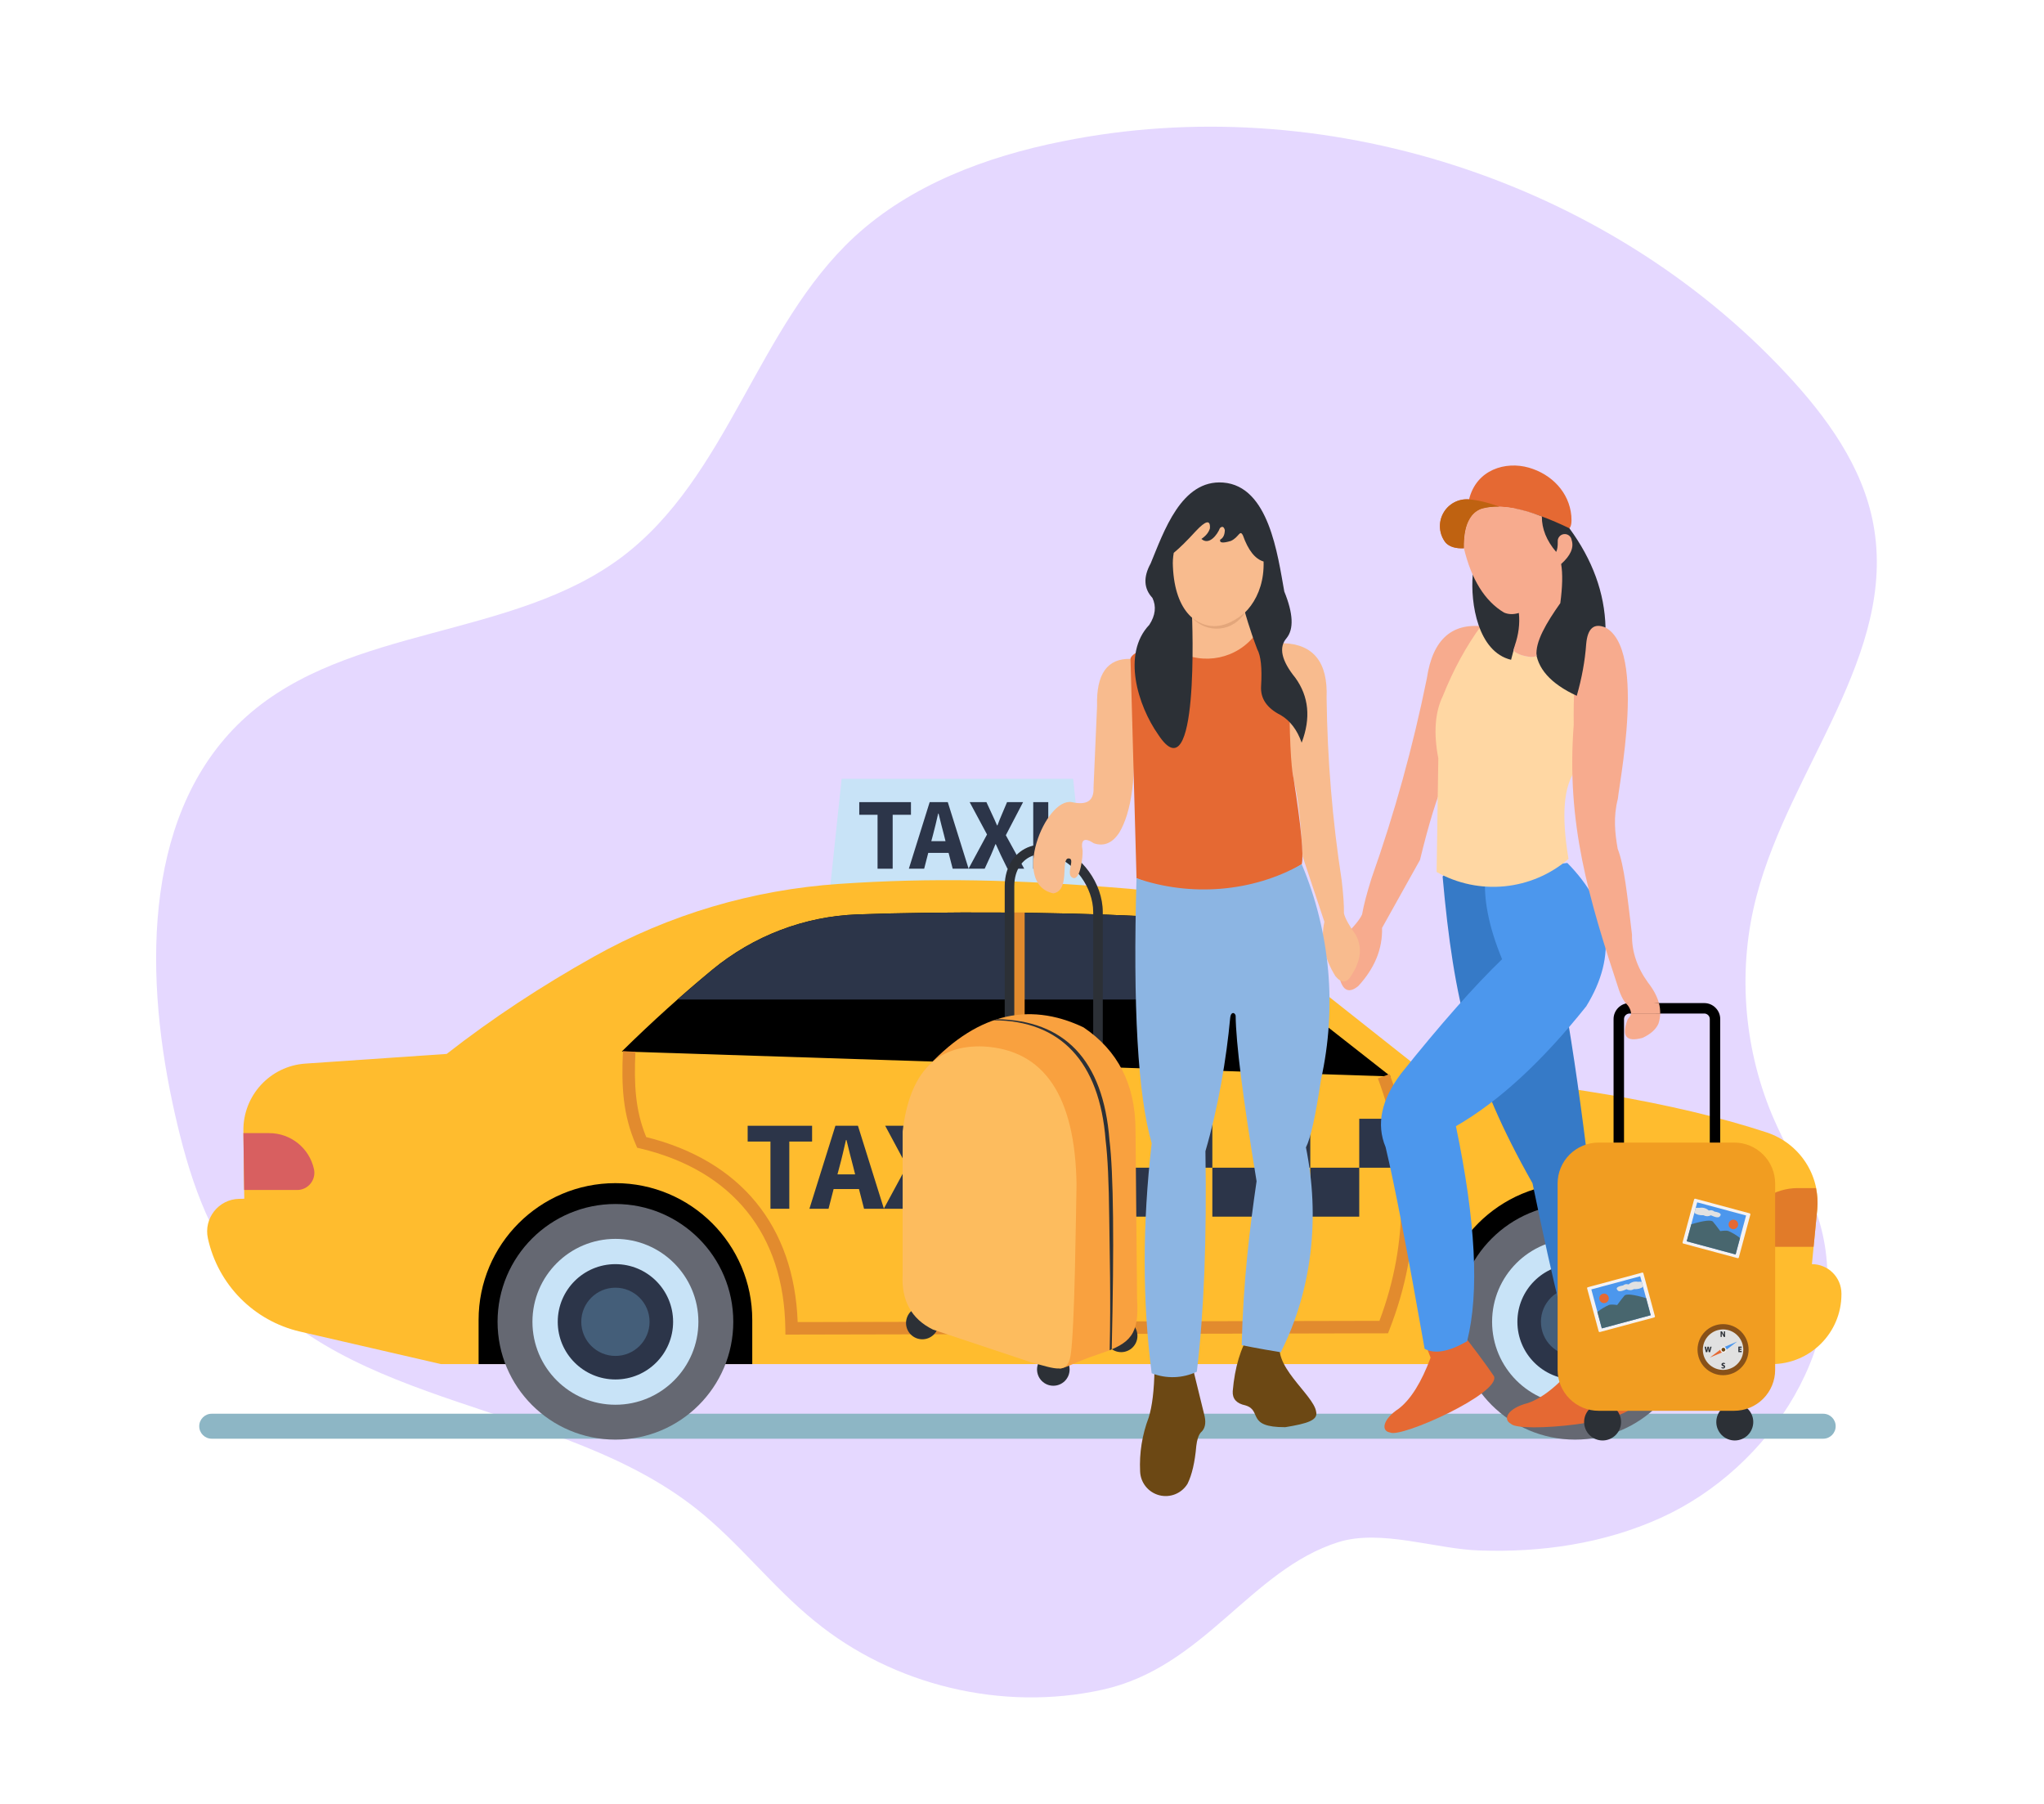 <svg xmlns="http://www.w3.org/2000/svg" xmlns:xlink="http://www.w3.org/1999/xlink" width="775" zoomAndPan="magnify" viewBox="0 0 581.25 513" height="684" preserveAspectRatio="xMidYMid meet" version="1.2"><defs><clipPath id="15ac6666d6"><path d="M 56.609 401 L 523 401 L 523 409.293 L 56.609 409.293 Z M 56.609 401 "/></clipPath><clipPath id="2e278a19df"><path d="M 235 221.41 L 309 221.41 L 309 256 L 235 256 Z M 235 221.41 "/></clipPath><clipPath id="4321ded006"><path d="M 58.84 250.219 L 523.648 250.219 L 523.648 387.863 L 58.84 387.863 Z M 58.84 250.219 "/></clipPath><clipPath id="a41593bb2d"><path d="M 414.359 342.176 L 481.477 342.176 L 481.477 409.293 L 414.359 409.293 Z M 414.359 342.176 "/></clipPath><clipPath id="c940e3ab96"><path d="M 141.387 342.176 L 208.648 342.176 L 208.648 409.293 L 141.387 409.293 Z M 141.387 342.176 "/></clipPath><clipPath id="6124d7ee1e"><path d="M 442 324 L 504.793 324 L 504.793 402 L 442 402 Z M 442 324 "/></clipPath><clipPath id="cb2f5a2e4b"><path d="M 256.277 297 L 307 297 L 307 390 L 256.277 390 Z M 256.277 297 "/></clipPath><clipPath id="e883de1992"><path d="M 324 389 L 343 389 L 343 425.961 L 324 425.961 Z M 324 389 "/></clipPath></defs><g id="f40bf5e883"><path style=" stroke:none;fill-rule:nonzero;fill:#e5d8ff;fill-opacity:1;" d="M 472.199 431.574 C 503.789 417.32 527.02 381.07 517.516 347.809 C 514.348 336.898 508.188 327.133 503.789 316.664 C 495.695 297.129 494.109 274.957 499.566 254.543 C 509.07 218.379 539.512 185.91 532.738 149.133 C 529.746 132.676 519.363 118.422 507.926 106.191 C 456.539 51.113 375.766 25.242 302.031 40.203 C 280.473 44.512 259.004 52.52 242.902 67.391 C 215.273 92.996 207.004 135.668 176.824 158.371 C 145.676 181.777 99.215 177.727 70.094 203.684 C 41.055 229.641 40.879 275.043 48.977 313.23 C 52.672 330.477 57.688 347.984 68.508 361.887 C 98.688 400.867 159.578 398.402 198.203 429.113 C 210.258 438.703 219.672 451.195 231.641 460.875 C 254.078 479.266 285.137 486.656 313.469 480.41 C 342.418 474.074 355.527 446.359 380.605 438.438 C 392.746 434.656 408.41 440.461 420.727 440.812 C 438.324 441.43 456.012 438.879 472.199 431.574 Z M 472.199 431.574 "/><g clip-rule="nonzero" clip-path="url(#15ac6666d6)"><path style=" stroke:none;fill-rule:nonzero;fill:#8db6c5;fill-opacity:1;" d="M 518.453 409.039 L 60.207 409.039 C 58.246 409.039 56.656 407.449 56.656 405.488 C 56.656 403.527 58.246 401.938 60.207 401.938 L 518.453 401.938 C 520.418 401.938 522.008 403.527 522.008 405.488 C 522.008 407.449 520.418 409.039 518.453 409.039 "/></g><g clip-rule="nonzero" clip-path="url(#2e278a19df)"><path style=" stroke:none;fill-rule:nonzero;fill:#c8e3f7;fill-opacity:1;" d="M 235.777 255.074 L 308.723 255.074 L 305.168 221.41 L 239.332 221.41 L 235.777 255.074 "/></g><path style=" stroke:none;fill-rule:nonzero;fill:#2c3549;fill-opacity:1;" d="M 249.551 231.652 L 244.348 231.652 L 244.348 228.055 L 259.047 228.055 L 259.047 231.652 L 253.848 231.652 L 253.848 246.984 L 249.551 246.984 L 249.551 231.652 "/><path style=" stroke:none;fill-rule:nonzero;fill:#2c3549;fill-opacity:1;" d="M 264.836 239.145 L 268.875 239.145 L 268.441 237.402 C 267.918 235.516 267.395 233.281 266.902 231.309 L 266.785 231.309 C 266.32 233.309 265.824 235.516 265.305 237.402 Z M 264.371 228.055 L 269.52 228.055 L 275.441 246.984 L 270.914 246.984 L 269.75 242.484 L 263.965 242.484 L 262.805 246.984 L 258.449 246.984 L 264.371 228.055 "/><path style=" stroke:none;fill-rule:nonzero;fill:#2c3549;fill-opacity:1;" d="M 280.68 237.254 L 275.742 228.055 L 280.508 228.055 L 282.16 231.625 C 282.598 232.496 283.004 233.484 283.527 234.672 L 283.641 234.672 C 284.082 233.484 284.484 232.496 284.863 231.625 L 286.375 228.055 L 290.934 228.055 L 286.027 237.461 L 291.254 246.984 L 286.492 246.984 L 284.602 243.121 C 284.141 242.133 283.703 241.176 283.18 240.016 L 283.066 240.016 C 282.625 241.176 282.191 242.133 281.785 243.121 L 280.012 246.984 L 275.422 246.984 L 280.68 237.254 "/><path style=" stroke:none;fill-rule:nonzero;fill:#2c3549;fill-opacity:1;" d="M 293.82 228.055 L 298.094 228.055 L 298.094 246.984 L 293.82 246.984 L 293.82 228.055 "/><g clip-rule="nonzero" clip-path="url(#4321ded006)"><path style=" stroke:none;fill-rule:nonzero;fill:#ffbc2e;fill-opacity:1;" d="M 503.773 387.832 L 125.441 387.832 L 85.332 378.586 C 72.199 375.559 61.992 365.238 59.121 352.082 C 57.875 346.387 62.141 340.977 67.969 340.844 L 69.461 340.812 L 69.211 321.508 C 69.082 311.469 76.824 303.074 86.848 302.391 L 127.023 299.641 C 140.078 289.438 154.062 280.285 168.82 272.012 C 190.266 259.988 214.117 252.957 238.652 251.297 C 265.047 249.512 288.676 249.992 321.133 252.684 C 334.203 253.766 346.688 258.68 356.977 266.816 L 405.234 304.996 C 441.332 307.762 475.977 313.27 502.359 321.949 C 511.703 325.027 517.715 334.086 516.762 343.871 L 515.254 359.41 C 519.891 359.41 523.648 363.164 523.648 367.801 L 523.648 367.965 C 523.648 378.938 514.75 387.832 503.773 387.832 "/></g><path style=" stroke:none;fill-rule:nonzero;fill:#2c3549;fill-opacity:1;" d="M 289.055 345.906 L 302.98 345.906 L 302.98 331.988 L 289.055 331.988 L 289.055 345.906 "/><path style=" stroke:none;fill-rule:nonzero;fill:#2c3549;fill-opacity:1;" d="M 302.98 331.988 L 316.902 331.988 L 316.902 318.074 L 302.98 318.074 L 302.98 331.988 "/><path style=" stroke:none;fill-rule:nonzero;fill:#2c3549;fill-opacity:1;" d="M 316.902 345.906 L 330.828 345.906 L 330.828 331.988 L 316.902 331.988 L 316.902 345.906 "/><path style=" stroke:none;fill-rule:nonzero;fill:#2c3549;fill-opacity:1;" d="M 330.828 331.988 L 344.754 331.988 L 344.754 318.074 L 330.828 318.074 L 330.828 331.988 "/><path style=" stroke:none;fill-rule:nonzero;fill:#2c3549;fill-opacity:1;" d="M 344.754 345.906 L 358.68 345.906 L 358.68 331.988 L 344.754 331.988 L 344.754 345.906 "/><path style=" stroke:none;fill-rule:nonzero;fill:#2c3549;fill-opacity:1;" d="M 358.68 331.988 L 372.605 331.988 L 372.605 318.074 L 358.68 318.074 L 358.68 331.988 "/><path style=" stroke:none;fill-rule:nonzero;fill:#2c3549;fill-opacity:1;" d="M 372.602 345.906 L 386.527 345.906 L 386.527 331.988 L 372.602 331.988 L 372.602 345.906 "/><path style=" stroke:none;fill-rule:nonzero;fill:#2c3549;fill-opacity:1;" d="M 386.527 331.988 L 400.453 331.988 L 396.902 318.074 L 386.527 318.074 L 386.527 331.988 "/><path style=" stroke:none;fill-rule:nonzero;fill:#e17b29;fill-opacity:1;" d="M 516.398 337.785 L 511.234 337.785 C 504.539 337.785 498.492 341.785 495.871 347.941 L 495.836 348.027 C 494.531 351.09 496.781 354.488 500.113 354.488 L 515.73 354.488 L 516.762 343.871 C 516.965 341.785 516.797 339.75 516.398 337.785 "/><path style=" stroke:none;fill-rule:nonzero;fill:#d85f60;fill-opacity:1;" d="M 76.562 322.16 L 69.219 322.16 L 69.43 338.324 L 84.5 338.324 C 87.625 338.324 89.953 335.434 89.281 332.383 C 87.969 326.414 82.676 322.16 76.562 322.16 "/><path style=" stroke:none;fill-rule:nonzero;fill:#000000;fill-opacity:1;" d="M 395.48 306.043 L 349.441 269.93 C 342.195 264.246 333.387 260.914 324.188 260.453 C 300.336 259.262 267.707 259.102 243.805 259.98 C 228.688 260.535 214.219 266.098 202.547 275.719 C 194.062 282.711 185.492 290.406 176.824 298.941 L 395.48 306.043 "/><path style=" stroke:none;fill-rule:nonzero;fill:#2c3549;fill-opacity:1;" d="M 367.605 284.176 L 349.441 269.93 C 342.195 264.246 333.387 260.914 324.188 260.453 C 300.332 259.262 267.707 259.102 243.805 259.98 C 228.688 260.535 214.219 266.098 202.547 275.719 C 199.27 278.418 195.977 281.258 192.672 284.176 L 367.605 284.176 "/><path style=" stroke:none;fill-rule:nonzero;fill:#000000;fill-opacity:1;" d="M 447.898 336.379 C 469.391 336.379 486.812 353.789 486.812 375.266 L 486.812 387.832 L 408.988 387.832 L 408.988 375.266 C 408.988 353.789 426.41 336.379 447.898 336.379 "/><g clip-rule="nonzero" clip-path="url(#a41593bb2d)"><path style=" stroke:none;fill-rule:nonzero;fill:#656872;fill-opacity:1;" d="M 414.387 375.801 C 414.387 357.305 429.387 342.309 447.902 342.309 C 466.41 342.309 481.414 357.305 481.414 375.801 C 481.414 394.301 466.41 409.297 447.902 409.297 C 429.387 409.297 414.387 394.301 414.387 375.801 "/></g><path style=" stroke:none;fill-rule:nonzero;fill:#c8e3f7;fill-opacity:1;" d="M 424.305 375.801 C 424.305 362.781 434.867 352.223 447.898 352.223 C 460.93 352.223 471.492 362.781 471.492 375.801 C 471.492 388.824 460.93 399.383 447.898 399.383 C 434.867 399.383 424.305 388.824 424.305 375.801 "/><path style=" stroke:none;fill-rule:nonzero;fill:#2c3549;fill-opacity:1;" d="M 431.5 375.801 C 431.5 366.75 438.84 359.41 447.898 359.41 C 456.961 359.41 464.305 366.75 464.305 375.801 C 464.305 384.855 456.961 392.195 447.898 392.195 C 438.84 392.195 431.5 384.855 431.5 375.801 "/><path style=" stroke:none;fill-rule:nonzero;fill:#445e79;fill-opacity:1;" d="M 438.191 375.801 C 438.191 370.445 442.539 366.102 447.898 366.102 C 453.262 366.102 457.609 370.445 457.609 375.801 C 457.609 381.164 453.262 385.504 447.898 385.504 C 442.539 385.504 438.191 381.164 438.191 375.801 "/><path style=" stroke:none;fill-rule:nonzero;fill:#000000;fill-opacity:1;" d="M 175.008 336.379 C 196.496 336.379 213.918 353.789 213.918 375.266 L 213.918 387.832 L 136.098 387.832 L 136.098 375.266 C 136.098 353.789 153.516 336.379 175.008 336.379 "/><g clip-rule="nonzero" clip-path="url(#c940e3ab96)"><path style=" stroke:none;fill-rule:nonzero;fill:#656872;fill-opacity:1;" d="M 141.492 375.801 C 141.492 357.305 156.496 342.309 175.008 342.309 C 193.516 342.309 208.523 357.305 208.523 375.801 C 208.523 394.305 193.516 409.297 175.008 409.297 C 156.496 409.297 141.492 394.305 141.492 375.801 "/></g><path style=" stroke:none;fill-rule:nonzero;fill:#c8e3f7;fill-opacity:1;" d="M 151.41 375.801 C 151.41 362.781 161.977 352.223 175.008 352.223 C 188.039 352.223 198.602 362.781 198.602 375.801 C 198.602 388.824 188.039 399.383 175.008 399.383 C 161.977 399.383 151.41 388.824 151.41 375.801 "/><path style=" stroke:none;fill-rule:nonzero;fill:#2c3549;fill-opacity:1;" d="M 158.605 375.801 C 158.605 366.75 165.949 359.41 175.008 359.41 C 184.066 359.41 191.41 366.75 191.41 375.801 C 191.41 384.855 184.066 392.195 175.008 392.195 C 165.949 392.195 158.605 384.855 158.605 375.801 "/><path style=" stroke:none;fill-rule:nonzero;fill:#445e79;fill-opacity:1;" d="M 165.297 375.801 C 165.297 370.445 169.645 366.102 175.008 366.102 C 180.371 366.102 184.715 370.445 184.715 375.801 C 184.715 381.164 180.371 385.504 175.008 385.504 C 169.645 385.504 165.297 381.164 165.297 375.801 "/><path style=" stroke:none;fill-rule:nonzero;fill:#e28b2e;fill-opacity:1;" d="M 223.348 379.441 L 223.324 377.688 C 222.957 350.926 208.301 332.754 182.062 326.516 L 181.195 326.312 L 180.844 325.496 C 177.137 316.957 176.68 308.977 177.145 298.863 L 180.695 299.027 C 180.266 308.305 180.641 315.66 183.762 323.277 C 210.613 329.977 225.844 348.594 226.832 375.883 L 392.27 375.527 C 400.676 353.219 400.527 330.031 391.828 306.598 L 395.156 305.363 C 404.316 330.035 404.316 354.453 395.148 377.945 L 394.707 379.074 L 223.348 379.441 "/><path style=" stroke:none;fill-rule:nonzero;fill:#e28b2e;fill-opacity:1;" d="M 291.379 375.805 L 287.828 375.805 L 287.828 259.422 L 291.379 259.422 L 291.379 375.805 "/><path style=" stroke:none;fill-rule:nonzero;fill:#2c3549;fill-opacity:1;" d="M 219.094 324.555 L 212.613 324.555 L 212.613 320.066 L 230.934 320.066 L 230.934 324.555 L 224.453 324.555 L 224.453 343.66 L 219.094 343.66 L 219.094 324.555 "/><path style=" stroke:none;fill-rule:nonzero;fill:#2c3549;fill-opacity:1;" d="M 238.145 333.891 L 243.176 333.891 L 242.633 331.719 C 241.98 329.363 241.328 326.578 240.715 324.121 L 240.566 324.121 C 239.988 326.617 239.371 329.363 238.723 331.719 Z M 237.562 320.066 L 243.973 320.066 L 251.359 343.66 L 245.707 343.66 L 244.262 338.051 L 237.055 338.051 L 235.609 343.66 L 230.176 343.66 L 237.562 320.066 "/><path style=" stroke:none;fill-rule:nonzero;fill:#2c3549;fill-opacity:1;" d="M 257.875 331.535 L 251.723 320.066 L 257.656 320.066 L 259.723 324.52 C 260.266 325.602 260.773 326.836 261.426 328.316 L 261.57 328.316 C 262.109 326.836 262.617 325.602 263.09 324.52 L 264.973 320.066 L 270.656 320.066 L 264.535 331.793 L 271.055 343.66 L 265.117 343.66 L 262.762 338.848 C 262.184 337.617 261.645 336.426 260.992 334.977 L 260.844 334.977 C 260.301 336.426 259.758 337.617 259.254 338.848 L 257.043 343.66 L 251.32 343.66 L 257.875 331.535 "/><path style=" stroke:none;fill-rule:nonzero;fill:#2c3549;fill-opacity:1;" d="M 274.242 320.066 L 279.562 320.066 L 279.562 343.66 L 274.242 343.66 L 274.242 320.066 "/><path style=" stroke:none;fill-rule:evenodd;fill:#e56933;fill-opacity:1;" d="M 448.148 381.938 C 452.789 380.973 456.262 380.539 458.562 380.641 C 461.438 388.922 463.395 395.043 464.438 399.004 C 464.805 404.473 432.168 407.496 429.684 404.816 C 427.113 403.465 428.914 400.316 434.438 398.918 C 438.742 397.449 443.387 393.68 448.367 387.613 C 448.219 383.832 448.148 381.938 448.148 381.938 Z M 448.148 381.938 "/><path style=" stroke:none;fill-rule:evenodd;fill:#e56933;fill-opacity:1;" d="M 404.867 380.941 C 408.75 378.633 411.746 377.168 413.848 376.547 C 419.008 383.117 422.668 388.027 424.836 391.27 C 426.859 396.086 398.391 408.918 395.324 407.277 C 392.59 406.852 393.234 403.457 397.777 400.488 C 401.199 397.832 404.215 392.996 406.824 385.988 C 405.52 382.625 404.867 380.941 404.867 380.941 Z M 404.867 380.941 "/><path style=" stroke:none;fill-rule:evenodd;fill:#f7ab8e;fill-opacity:1;" d="M 422.777 178.199 C 422.742 178.203 422.707 178.211 422.672 178.211 C 413.055 176.73 407.41 181.629 405.746 192.898 C 401.801 212.316 396.566 231.234 390.039 249.645 C 388.668 253.996 387.77 257.438 387.34 259.961 C 386.703 261.426 385 263.492 382.227 266.164 C 379.516 269.559 379.152 273.766 381.133 278.785 C 382.113 281.82 383.824 282.34 386.266 280.332 C 390.926 275.266 393.172 269.758 393.012 263.812 C 400.203 250.93 403.801 244.488 403.801 244.488 C 406.32 234.094 408.672 226.496 410.848 221.684 C 413.988 213.57 416.797 206.98 416.289 201.242 C 420.434 202.18 422 182.285 422.777 178.199 Z M 422.777 178.199 "/><path style=" stroke:none;fill-rule:evenodd;fill:#367ac7;fill-opacity:1;" d="M 410.234 249.215 C 414.172 244.484 422.906 243.551 436.441 246.426 C 441.832 264.828 446.711 291.539 451.082 326.555 C 451.457 329.93 452.512 333.664 454.25 337.766 C 460.055 351.457 460.391 370.746 460.77 385.426 C 457.324 387.285 453.195 387.785 448.391 386.922 C 446.203 383.258 442.004 366.418 435.797 336.406 C 418.422 305.738 413.395 284.648 410.234 249.215 Z M 410.234 249.215 "/><path style=" stroke:none;fill-rule:evenodd;fill:#4c97ed;fill-opacity:1;" d="M 422.469 248.051 C 437.957 246.246 445.703 245.348 445.703 245.348 C 458.191 258.043 459.98 271.633 451.078 286.102 C 438.52 301.836 426.168 313.199 414.02 320.191 C 419.645 347.078 420.707 367.457 417.199 381.332 C 412.027 384.324 408 385.039 405.117 383.477 C 400.258 355.855 396.559 336.742 394.02 326.133 C 391.312 319.648 392.785 312.668 398.438 305.199 C 409.684 291.148 419.254 280.32 427.148 272.711 C 423.227 263.203 421.668 254.98 422.473 248.051 Z M 422.469 248.051 "/><path style=" stroke:none;fill-rule:evenodd;fill:#ffd7a3;fill-opacity:1;" d="M 427.68 178.152 C 423.379 177.961 421.227 177.867 421.227 177.867 C 416.949 183.695 413.305 190.367 410.297 197.887 C 408.059 202.5 407.629 208.41 409.012 215.609 C 408.688 237.141 408.523 247.91 408.523 247.91 C 420.562 254.691 435.559 253.211 446.039 244.203 C 443.926 231.641 444.66 223.152 448.238 218.734 C 449.508 209.086 449.895 201.059 449.398 194.652 C 448.898 188.348 449.684 182.762 451.762 177.891 C 448.711 175.973 447.184 175.012 447.184 175.012 C 443.34 182.559 439.367 186.484 435.27 186.793 C 430.129 186.188 427.598 183.309 427.68 178.156 Z M 427.68 178.152 "/><path style=" stroke:none;fill-rule:evenodd;fill:#f7ab8e;fill-opacity:1;" d="M 447.516 206.094 C 447.355 190.961 448.648 181.484 451.398 177.66 C 469.781 174.977 460.828 220.238 460.066 227.105 C 458.73 232.352 459.254 236.926 460.016 241.32 C 461.891 246.059 462.711 254.359 464.09 265.738 C 464.004 270.488 465.516 275.02 468.621 279.328 C 471.844 283.434 472.84 287.34 471.609 291.043 C 470.906 292.652 469.402 293.996 467.098 295.074 C 462.414 296.363 461.008 294.602 462.871 289.793 C 464.102 288.375 464.359 287.16 463.641 286.148 C 462.43 285.777 461.34 284.211 460.375 281.441 C 451.773 255.383 445.367 234.078 447.516 206.094 Z M 447.516 206.094 "/><path style=" stroke:none;fill-rule:evenodd;fill:#2c3036;fill-opacity:1;" d="M 418.797 163.43 C 429.43 140.516 438.59 136.102 446.277 150.188 C 452.891 159.184 456.316 168.594 456.562 178.422 C 453.289 177.047 451.457 178.609 451.062 183.113 C 450.723 187.879 449.828 192.785 448.383 197.824 C 440.891 194.359 436.996 189.938 436.691 184.559 C 432.672 184.141 430.664 183.93 430.664 183.93 C 430.023 186.367 429.703 187.586 429.703 187.586 C 420.273 185.34 418.113 171.508 418.801 163.43 Z M 418.797 163.43 "/><path style=" stroke:none;fill-rule:evenodd;fill:#e56933;fill-opacity:1;" d="M 446.84 146.68 C 446.988 148.531 446.801 149.703 446.277 150.191 C 435.25 144.875 426.926 143.027 421.305 144.645 C 417.836 145.957 416.164 149.707 416.293 155.887 C 413.914 155.984 412.184 155.453 411.102 154.297 C 409.223 151.906 408.945 148.633 410.387 145.957 C 411.832 143.285 414.727 141.723 417.754 141.98 C 419.855 133.453 428.176 131.066 434.77 132.961 C 441.25 134.824 446.242 139.965 446.84 146.68 Z M 446.84 146.68 "/><path style=" stroke:none;fill-rule:evenodd;fill:#f7ab8e;fill-opacity:1;" d="M 421.305 144.645 C 417.914 145.824 416.246 149.57 416.293 155.887 C 418.438 164.777 422.23 170.867 427.668 174.145 C 428.922 174.703 430.336 174.746 431.914 174.273 C 432.25 177.387 431.816 180.434 430.789 183.449 C 430.621 183.941 430.523 184.465 430.383 184.996 C 431.652 186.211 433.91 186.625 435.27 186.789 C 436.051 186.781 436.738 186.648 436.957 186.457 C 436.52 182.504 439.723 177.102 443.703 171.473 C 444.328 166.809 444.406 163.102 443.941 160.352 C 446.617 157.965 447.617 155.707 446.934 153.57 C 446.789 152.496 445.82 151.734 444.746 151.852 C 443.668 151.969 442.883 152.922 442.973 154 C 443 155.324 442.848 156.297 442.52 156.914 C 439.789 153.711 438.434 150.352 438.457 146.832 C 431.816 144.223 425.965 143.359 421.301 144.645 Z M 421.305 144.645 "/><path style=" stroke:none;fill-rule:evenodd;fill:#bf6211;fill-opacity:1;" d="M 417.969 147.445 C 418.781 146.07 419.895 145.133 421.305 144.645 C 422.82 144.207 424.527 143.996 426.441 144.062 C 423.035 142.836 420.145 142.16 417.754 141.98 C 414.727 141.719 411.832 143.281 410.387 145.957 C 408.941 148.629 409.223 151.902 411.102 154.293 C 412.184 155.453 413.914 155.98 416.293 155.887 C 416.219 152.215 416.773 149.402 417.969 147.445 Z M 417.969 147.445 "/><path style=" stroke:none;fill-rule:nonzero;fill:#2c3036;fill-opacity:1;" d="M 460.984 404.285 C 460.984 404.629 460.949 404.969 460.883 405.309 C 460.816 405.648 460.715 405.977 460.582 406.293 C 460.449 406.613 460.289 406.914 460.098 407.203 C 459.906 407.488 459.688 407.754 459.445 408 C 459.199 408.242 458.934 408.461 458.648 408.652 C 458.359 408.844 458.059 409.008 457.738 409.137 C 457.422 409.27 457.09 409.371 456.754 409.438 C 456.414 409.504 456.074 409.539 455.727 409.539 C 455.383 409.539 455.039 409.504 454.703 409.438 C 454.363 409.371 454.035 409.27 453.715 409.137 C 453.398 409.008 453.094 408.844 452.809 408.652 C 452.52 408.461 452.254 408.242 452.012 408 C 451.77 407.754 451.551 407.488 451.359 407.203 C 451.168 406.914 451.004 406.613 450.871 406.293 C 450.742 405.977 450.641 405.648 450.574 405.309 C 450.508 404.969 450.473 404.629 450.473 404.285 C 450.473 403.938 450.508 403.598 450.574 403.258 C 450.641 402.922 450.742 402.59 450.871 402.273 C 451.004 401.953 451.168 401.652 451.359 401.363 C 451.551 401.078 451.77 400.812 452.012 400.566 C 452.254 400.324 452.52 400.105 452.809 399.914 C 453.094 399.723 453.398 399.562 453.715 399.43 C 454.035 399.297 454.363 399.199 454.703 399.129 C 455.039 399.062 455.383 399.027 455.727 399.027 C 456.074 399.027 456.414 399.062 456.754 399.129 C 457.09 399.199 457.422 399.297 457.738 399.43 C 458.059 399.562 458.359 399.723 458.648 399.914 C 458.934 400.105 459.199 400.324 459.445 400.566 C 459.688 400.812 459.906 401.078 460.098 401.363 C 460.289 401.652 460.449 401.953 460.582 402.273 C 460.715 402.59 460.816 402.922 460.883 403.258 C 460.949 403.598 460.984 403.938 460.984 404.285 Z M 460.984 404.285 "/><path style=" stroke:none;fill-rule:nonzero;fill:#2c3036;fill-opacity:1;" d="M 498.574 404.285 C 498.574 404.629 498.539 404.969 498.473 405.309 C 498.406 405.648 498.305 405.977 498.172 406.293 C 498.043 406.613 497.879 406.914 497.688 407.203 C 497.496 407.488 497.277 407.754 497.035 408 C 496.789 408.242 496.523 408.461 496.238 408.652 C 495.953 408.844 495.648 409.008 495.328 409.137 C 495.012 409.27 494.684 409.371 494.344 409.438 C 494.004 409.504 493.664 409.539 493.32 409.539 C 492.973 409.539 492.633 409.504 492.293 409.438 C 491.953 409.371 491.625 409.27 491.309 409.137 C 490.988 409.008 490.688 408.844 490.398 408.652 C 490.113 408.461 489.848 408.242 489.602 408 C 489.359 407.754 489.141 407.488 488.949 407.203 C 488.758 406.914 488.594 406.613 488.465 406.293 C 488.332 405.977 488.23 405.648 488.164 405.309 C 488.098 404.969 488.062 404.629 488.062 404.285 C 488.062 403.938 488.098 403.598 488.164 403.258 C 488.23 402.922 488.332 402.59 488.465 402.273 C 488.594 401.953 488.758 401.652 488.949 401.363 C 489.141 401.078 489.359 400.812 489.602 400.566 C 489.848 400.324 490.113 400.105 490.398 399.914 C 490.688 399.723 490.988 399.562 491.309 399.43 C 491.625 399.297 491.953 399.199 492.293 399.129 C 492.633 399.062 492.973 399.027 493.32 399.027 C 493.664 399.027 494.004 399.062 494.344 399.129 C 494.684 399.199 495.012 399.297 495.328 399.43 C 495.648 399.562 495.953 399.723 496.238 399.914 C 496.523 400.105 496.789 400.324 497.035 400.566 C 497.277 400.812 497.496 401.078 497.688 401.363 C 497.879 401.652 498.043 401.953 498.172 402.273 C 498.305 402.59 498.406 402.922 498.473 403.258 C 498.539 403.598 498.574 403.938 498.574 404.285 Z M 498.574 404.285 "/><path style=" stroke:none;fill-rule:nonzero;fill:#000000;fill-opacity:1;" d="M 463.387 285.188 L 484.641 285.188 C 485.891 285.188 487.023 285.695 487.848 286.52 L 487.848 286.523 C 488.668 287.344 489.18 288.477 489.18 289.723 L 489.18 331.023 C 489.18 332.27 488.668 333.402 487.848 334.223 L 487.848 334.227 C 487.023 335.051 485.891 335.559 484.641 335.559 L 463.387 335.559 C 462.137 335.559 461.004 335.051 460.18 334.227 C 459.359 333.406 458.848 332.27 458.848 331.02 L 458.848 289.723 C 458.848 288.473 459.359 287.336 460.18 286.516 C 461.004 285.691 462.137 285.184 463.387 285.184 Z M 484.641 288.156 L 463.387 288.156 C 462.957 288.156 462.566 288.332 462.281 288.617 C 461.996 288.902 461.82 289.293 461.82 289.727 L 461.82 331.023 C 461.82 331.453 461.996 331.844 462.281 332.129 C 462.566 332.414 462.957 332.594 463.387 332.594 L 484.641 332.594 C 485.07 332.594 485.461 332.414 485.746 332.129 L 485.75 332.133 C 486.035 331.848 486.211 331.457 486.211 331.023 L 486.211 289.723 C 486.211 289.293 486.035 288.898 485.75 288.613 L 485.746 288.617 C 485.461 288.332 485.07 288.152 484.641 288.152 Z M 484.641 288.156 "/><g clip-rule="nonzero" clip-path="url(#6124d7ee1e)"><path style=" stroke:none;fill-rule:evenodd;fill:#f19d21;fill-opacity:1;" d="M 454.586 324.844 L 493.145 324.844 C 493.91 324.844 494.668 324.918 495.418 325.066 C 496.168 325.215 496.898 325.438 497.602 325.73 C 498.309 326.023 498.98 326.383 499.617 326.805 C 500.254 327.23 500.844 327.715 501.383 328.254 C 501.926 328.797 502.406 329.383 502.832 330.02 C 503.258 330.656 503.617 331.328 503.91 332.035 C 504.203 332.742 504.422 333.469 504.574 334.219 C 504.723 334.973 504.797 335.727 504.797 336.492 L 504.797 389.449 C 504.797 390.215 504.723 390.973 504.574 391.723 C 504.422 392.473 504.203 393.203 503.91 393.91 C 503.617 394.617 503.258 395.285 502.832 395.922 C 502.406 396.559 501.926 397.148 501.383 397.688 C 500.844 398.23 500.254 398.711 499.617 399.137 C 498.98 399.562 498.309 399.922 497.602 400.215 C 496.898 400.508 496.168 400.727 495.418 400.879 C 494.668 401.027 493.91 401.102 493.145 401.102 L 454.586 401.102 C 453.82 401.102 453.062 401.027 452.312 400.879 C 451.562 400.727 450.832 400.508 450.125 400.215 C 449.418 399.922 448.746 399.562 448.113 399.137 C 447.477 398.711 446.887 398.23 446.344 397.688 C 445.805 397.148 445.32 396.559 444.895 395.922 C 444.473 395.285 444.113 394.617 443.82 393.91 C 443.527 393.203 443.305 392.473 443.156 391.723 C 443.008 390.973 442.934 390.215 442.934 389.449 L 442.934 336.492 C 442.934 335.727 443.008 334.973 443.156 334.219 C 443.305 333.469 443.527 332.742 443.82 332.035 C 444.113 331.328 444.473 330.656 444.895 330.02 C 445.32 329.383 445.805 328.797 446.344 328.254 C 446.887 327.715 447.477 327.23 448.113 326.805 C 448.746 326.383 449.418 326.023 450.125 325.73 C 450.832 325.438 451.562 325.215 452.312 325.066 C 453.062 324.918 453.82 324.844 454.586 324.844 Z M 454.586 324.844 "/></g><path style=" stroke:none;fill-rule:evenodd;fill:#f5f2f2;fill-opacity:1;" d="M 482.109 340.809 L 497.539 344.961 C 497.617 344.98 497.676 345.027 497.719 345.098 C 497.758 345.168 497.77 345.242 497.746 345.32 L 494.469 357.5 C 494.449 357.578 494.402 357.637 494.332 357.68 C 494.262 357.719 494.188 357.727 494.109 357.707 L 478.68 353.555 C 478.602 353.535 478.543 353.488 478.5 353.418 C 478.461 353.348 478.449 353.273 478.473 353.195 L 481.75 341.016 C 481.77 340.938 481.816 340.879 481.887 340.84 C 481.957 340.797 482.031 340.789 482.109 340.809 Z M 482.109 340.809 "/><path style=" stroke:none;fill-rule:evenodd;fill:#4c97ed;fill-opacity:1;" d="M 482.629 341.836 L 496.535 345.578 L 493.555 356.656 L 479.648 352.914 Z M 482.629 341.836 "/><path style=" stroke:none;fill-rule:nonzero;fill:#e56933;fill-opacity:1;" d="M 494.227 348.469 C 494.18 348.645 494.102 348.801 493.992 348.941 C 493.883 349.086 493.75 349.199 493.594 349.289 C 493.438 349.379 493.273 349.438 493.094 349.457 C 492.918 349.48 492.742 349.469 492.566 349.426 C 492.395 349.379 492.238 349.301 492.094 349.191 C 491.953 349.082 491.836 348.949 491.746 348.793 C 491.656 348.637 491.602 348.473 491.578 348.293 C 491.555 348.117 491.566 347.941 491.613 347.766 C 491.66 347.594 491.738 347.438 491.848 347.293 C 491.957 347.152 492.09 347.035 492.246 346.945 C 492.398 346.859 492.566 346.801 492.742 346.777 C 492.922 346.754 493.098 346.766 493.27 346.812 C 493.445 346.859 493.602 346.938 493.742 347.047 C 493.887 347.156 494 347.289 494.09 347.445 C 494.18 347.598 494.238 347.766 494.258 347.945 C 494.281 348.121 494.27 348.297 494.227 348.469 Z M 494.227 348.469 "/><path style=" stroke:none;fill-rule:evenodd;fill:#e1e1e1;fill-opacity:1;" d="M 482.199 343.43 C 482.465 343.375 482.816 343.363 483.25 343.402 C 484.254 343.227 485.152 343.48 485.945 344.16 C 486.547 343.977 487.074 344.074 487.523 344.453 C 489.145 344.738 489.664 345.18 489.086 345.785 C 488.816 346.273 487.961 346.188 486.523 345.52 C 485.82 345.887 485.117 345.879 484.41 345.504 C 483.262 345.547 482.402 345.316 481.828 344.809 L 482.203 343.43 Z M 482.199 343.43 "/><path style=" stroke:none;fill-rule:evenodd;fill:#48666e;fill-opacity:1;" d="M 487.105 347.336 C 486.578 346.77 484.527 347.012 480.953 348.066 L 479.648 352.918 L 493.555 356.656 L 494.812 351.973 C 493.773 351.164 492.66 350.5 491.477 349.98 C 491.016 349.848 490.254 349.859 489.188 350.016 C 488.277 348.777 487.582 347.883 487.109 347.34 Z M 487.105 347.336 "/><path style=" stroke:none;fill-rule:nonzero;fill:#885119;fill-opacity:1;" d="M 497.25 383.723 C 497.25 384.199 497.203 384.672 497.109 385.141 C 497.016 385.609 496.879 386.062 496.695 386.504 C 496.512 386.945 496.289 387.363 496.023 387.758 C 495.758 388.156 495.457 388.523 495.121 388.859 C 494.785 389.195 494.418 389.496 494.02 389.762 C 493.625 390.027 493.207 390.25 492.766 390.434 C 492.324 390.617 491.871 390.754 491.402 390.848 C 490.934 390.941 490.461 390.984 489.984 390.984 C 489.508 390.984 489.035 390.941 488.57 390.848 C 488.102 390.754 487.648 390.617 487.207 390.434 C 486.766 390.25 486.348 390.027 485.949 389.762 C 485.555 389.496 485.188 389.195 484.848 388.859 C 484.512 388.523 484.211 388.156 483.945 387.758 C 483.68 387.363 483.457 386.945 483.273 386.504 C 483.094 386.062 482.953 385.609 482.863 385.141 C 482.77 384.672 482.723 384.199 482.723 383.723 C 482.723 383.246 482.77 382.773 482.863 382.309 C 482.953 381.84 483.094 381.387 483.273 380.945 C 483.457 380.504 483.68 380.086 483.945 379.691 C 484.211 379.293 484.512 378.926 484.848 378.59 C 485.188 378.25 485.555 377.949 485.949 377.688 C 486.348 377.422 486.766 377.199 487.207 377.016 C 487.648 376.832 488.102 376.695 488.57 376.602 C 489.035 376.508 489.508 376.461 489.984 376.461 C 490.461 376.461 490.934 376.508 491.402 376.602 C 491.871 376.695 492.324 376.832 492.766 377.016 C 493.207 377.199 493.625 377.422 494.02 377.688 C 494.418 377.949 494.785 378.25 495.121 378.59 C 495.457 378.926 495.758 379.293 496.023 379.691 C 496.289 380.086 496.512 380.504 496.695 380.945 C 496.879 381.387 497.016 381.84 497.109 382.309 C 497.203 382.773 497.25 383.246 497.25 383.723 Z M 497.25 383.723 "/><path style=" stroke:none;fill-rule:nonzero;fill:#e1e1e1;fill-opacity:1;" d="M 495.742 383.723 C 495.742 384.102 495.703 384.477 495.629 384.848 C 495.559 385.219 495.449 385.578 495.305 385.926 C 495.16 386.277 494.98 386.605 494.77 386.922 C 494.562 387.234 494.324 387.527 494.055 387.793 C 493.789 388.059 493.496 388.301 493.184 388.508 C 492.867 388.719 492.539 388.895 492.188 389.039 C 491.84 389.184 491.48 389.293 491.109 389.367 C 490.738 389.441 490.363 389.48 489.984 389.48 C 489.609 389.48 489.234 389.441 488.863 389.367 C 488.492 389.293 488.133 389.184 487.781 389.039 C 487.434 388.895 487.102 388.719 486.789 388.508 C 486.473 388.301 486.184 388.059 485.914 387.793 C 485.648 387.527 485.41 387.234 485.199 386.922 C 484.988 386.605 484.812 386.277 484.668 385.926 C 484.523 385.578 484.414 385.219 484.34 384.848 C 484.266 384.477 484.23 384.102 484.23 383.723 C 484.23 383.348 484.266 382.973 484.34 382.602 C 484.414 382.23 484.523 381.871 484.668 381.523 C 484.812 381.172 484.988 380.84 485.199 380.527 C 485.41 380.215 485.648 379.922 485.914 379.656 C 486.184 379.387 486.473 379.148 486.789 378.938 C 487.102 378.73 487.434 378.551 487.781 378.406 C 488.133 378.262 488.492 378.152 488.863 378.082 C 489.234 378.008 489.609 377.969 489.984 377.969 C 490.363 377.969 490.738 378.008 491.109 378.082 C 491.48 378.152 491.84 378.262 492.188 378.406 C 492.539 378.551 492.867 378.73 493.184 378.938 C 493.496 379.148 493.789 379.387 494.055 379.656 C 494.324 379.922 494.562 380.215 494.77 380.527 C 494.98 380.84 495.16 381.172 495.305 381.523 C 495.449 381.871 495.559 382.23 495.629 382.602 C 495.703 382.973 495.742 383.348 495.742 383.723 Z M 495.742 383.723 "/><path style=" stroke:none;fill-rule:evenodd;fill:#2c3036;fill-opacity:1;" d="M 489.672 378.527 L 489.281 378.527 L 489.281 380.102 L 489.609 380.102 L 489.609 379.02 L 490.199 380.102 L 490.559 380.102 L 490.559 378.527 L 490.23 378.527 L 490.23 379.543 Z M 489.672 378.527 "/><path style=" stroke:none;fill-rule:evenodd;fill:#2c3036;fill-opacity:1;" d="M 494.332 382.855 L 494.332 384.43 L 495.281 384.43 L 495.281 384.102 L 494.691 384.102 L 494.691 383.773 L 495.215 383.773 L 495.215 383.48 L 494.688 383.48 L 494.688 383.184 L 495.281 383.184 L 495.281 382.855 Z M 494.332 382.855 "/><path style=" stroke:none;fill-rule:evenodd;fill:#2c3036;fill-opacity:1;" d="M 485.148 382.887 L 484.754 382.887 L 485.082 384.43 L 485.508 384.43 L 485.703 383.348 L 485.902 384.43 L 486.297 384.43 L 486.723 382.887 L 486.328 382.887 L 486.133 383.938 L 485.934 382.887 L 485.543 382.887 L 485.344 383.938 Z M 485.148 382.887 "/><path style=" stroke:none;fill-rule:evenodd;fill:#2c3036;fill-opacity:1;" d="M 490.395 387.84 C 490.461 387.844 490.52 387.801 490.535 387.734 C 490.656 387.312 489.379 387.312 489.547 388.062 C 489.562 388.148 489.629 388.223 489.707 388.266 C 489.828 388.371 489.961 388.434 490.102 388.461 C 490.18 388.477 490.234 388.547 490.234 388.625 C 490.234 388.703 490.18 388.773 490.102 388.789 C 489.949 388.836 489.785 388.797 489.672 388.691 C 489.598 388.684 489.527 388.734 489.512 388.809 C 489.496 388.883 489.535 388.957 489.609 388.984 C 489.832 389.105 490.098 389.113 490.328 389.016 C 490.531 388.879 490.621 388.629 490.559 388.395 C 490.461 388.207 490.273 388.086 490.066 388.066 C 490 388.039 489.961 387.977 489.969 387.906 C 489.988 387.734 490.285 387.691 490.395 387.836 Z M 490.395 387.84 "/><path style=" stroke:none;fill-rule:evenodd;fill:#4c97ed;fill-opacity:1;" d="M 490.953 383.723 L 490.43 382.926 L 494.004 381.414 Z M 490.953 383.723 "/><path style=" stroke:none;fill-rule:evenodd;fill:#e56933;fill-opacity:1;" d="M 489.281 383.66 L 489.805 384.457 L 486.23 385.969 Z M 489.281 383.66 "/><path style=" stroke:none;fill-rule:nonzero;fill:#f5f2f2;fill-opacity:1;" d="M 490.953 383.723 C 490.953 383.965 490.867 384.168 490.699 384.34 C 490.527 384.508 490.324 384.594 490.082 384.594 C 489.844 384.594 489.637 384.508 489.469 384.34 C 489.301 384.168 489.215 383.965 489.215 383.723 C 489.215 383.484 489.301 383.277 489.469 383.109 C 489.637 382.941 489.844 382.855 490.082 382.855 C 490.324 382.855 490.527 382.941 490.699 383.109 C 490.867 383.277 490.953 383.484 490.953 383.723 Z M 490.953 383.723 "/><path style=" stroke:none;fill-rule:nonzero;fill:#6c4814;fill-opacity:1;" d="M 490.625 383.723 C 490.625 383.875 490.57 384 490.465 384.105 C 490.359 384.211 490.234 384.266 490.082 384.266 C 489.934 384.266 489.809 384.211 489.699 384.105 C 489.594 384 489.543 383.875 489.543 383.723 C 489.543 383.574 489.594 383.445 489.699 383.34 C 489.809 383.234 489.934 383.184 490.082 383.184 C 490.234 383.184 490.359 383.234 490.465 383.34 C 490.57 383.445 490.625 383.574 490.625 383.723 Z M 490.625 383.723 "/><path style=" stroke:none;fill-rule:evenodd;fill:#f5f2f2;fill-opacity:1;" d="M 466.969 361.812 L 451.539 365.965 C 451.461 365.984 451.402 366.031 451.359 366.102 C 451.32 366.172 451.309 366.246 451.332 366.324 L 454.609 378.504 C 454.629 378.582 454.676 378.641 454.746 378.68 C 454.816 378.723 454.891 378.73 454.969 378.711 L 470.398 374.559 C 470.477 374.539 470.535 374.492 470.578 374.422 C 470.617 374.352 470.629 374.277 470.605 374.199 L 467.328 362.02 C 467.309 361.941 467.262 361.883 467.191 361.84 C 467.121 361.801 467.047 361.793 466.969 361.812 Z M 466.969 361.812 "/><path style=" stroke:none;fill-rule:evenodd;fill:#4c97ed;fill-opacity:1;" d="M 466.43 362.852 L 452.527 366.59 L 455.508 377.672 L 469.41 373.93 Z M 466.43 362.852 "/><path style=" stroke:none;fill-rule:nonzero;fill:#e56933;fill-opacity:1;" d="M 454.836 369.484 C 454.883 369.66 454.961 369.816 455.07 369.957 C 455.18 370.102 455.312 370.215 455.465 370.305 C 455.621 370.395 455.789 370.453 455.965 370.477 C 456.145 370.5 456.32 370.488 456.492 370.441 C 456.664 370.395 456.824 370.316 456.965 370.207 C 457.105 370.098 457.223 369.965 457.312 369.809 C 457.402 369.652 457.457 369.488 457.48 369.309 C 457.504 369.133 457.492 368.957 457.445 368.785 C 457.398 368.609 457.32 368.453 457.211 368.312 C 457.102 368.168 456.973 368.051 456.816 367.965 C 456.66 367.875 456.492 367.816 456.316 367.793 C 456.137 367.77 455.961 367.781 455.789 367.828 C 455.617 367.875 455.457 367.953 455.316 368.062 C 455.176 368.172 455.059 368.305 454.969 368.461 C 454.879 368.613 454.824 368.781 454.801 368.961 C 454.777 369.137 454.789 369.312 454.836 369.484 Z M 454.836 369.484 "/><path style=" stroke:none;fill-rule:evenodd;fill:#e1e1e1;fill-opacity:1;" d="M 466.859 364.445 C 466.594 364.391 466.246 364.379 465.809 364.418 C 464.809 364.246 463.91 364.496 463.117 365.176 C 462.512 364.992 461.984 365.094 461.535 365.473 C 459.914 365.754 459.395 366.199 459.973 366.801 C 460.242 367.289 461.098 367.203 462.539 366.535 C 463.238 366.902 463.941 366.898 464.648 366.52 C 465.797 366.562 466.656 366.332 467.23 365.828 Z M 466.859 364.445 "/><path style=" stroke:none;fill-rule:evenodd;fill:#48666e;fill-opacity:1;" d="M 461.953 368.352 C 462.484 367.785 464.535 368.027 468.109 369.082 L 469.414 373.93 L 455.508 377.672 L 454.246 372.988 C 455.289 372.18 456.398 371.516 457.586 370.992 C 458.043 370.863 458.809 370.875 459.875 371.027 C 460.785 369.789 461.48 368.898 461.953 368.352 Z M 461.953 368.352 "/><path style=" stroke:none;fill-rule:evenodd;fill:#f7ab8e;fill-opacity:1;" d="M 471.746 285.188 C 466.793 284.684 463.676 284.723 462.395 285.297 C 463.27 286.113 463.738 287.156 463.863 288.246 C 469.344 288.246 472.113 288.227 472.113 288.227 C 472.117 287.102 471.996 286.039 471.746 285.188 Z M 471.746 285.188 "/><path style=" stroke:none;fill-rule:nonzero;fill:#2c3036;fill-opacity:1;" d="M 304.164 389.352 C 304.164 389.656 304.133 389.957 304.074 390.254 C 304.016 390.555 303.926 390.844 303.812 391.125 C 303.695 391.402 303.551 391.672 303.383 391.922 C 303.215 392.176 303.023 392.41 302.809 392.625 C 302.594 392.84 302.359 393.031 302.105 393.199 C 301.852 393.371 301.586 393.512 301.305 393.629 C 301.023 393.746 300.734 393.832 300.438 393.891 C 300.141 393.949 299.836 393.98 299.535 393.98 C 299.23 393.98 298.93 393.949 298.629 393.891 C 298.332 393.832 298.043 393.746 297.762 393.629 C 297.48 393.512 297.215 393.371 296.961 393.199 C 296.707 393.031 296.477 392.84 296.262 392.625 C 296.047 392.41 295.852 392.176 295.684 391.922 C 295.516 391.672 295.371 391.402 295.258 391.125 C 295.141 390.844 295.051 390.555 294.992 390.254 C 294.934 389.957 294.902 389.656 294.902 389.352 C 294.902 389.047 294.934 388.746 294.992 388.449 C 295.051 388.152 295.141 387.863 295.258 387.582 C 295.371 387.301 295.516 387.031 295.684 386.781 C 295.852 386.527 296.047 386.293 296.262 386.078 C 296.477 385.863 296.707 385.672 296.961 385.504 C 297.215 385.336 297.48 385.191 297.762 385.074 C 298.043 384.961 298.332 384.871 298.629 384.812 C 298.93 384.754 299.23 384.723 299.535 384.723 C 299.836 384.723 300.141 384.754 300.438 384.812 C 300.734 384.871 301.023 384.961 301.305 385.074 C 301.586 385.191 301.852 385.336 302.105 385.504 C 302.359 385.672 302.594 385.863 302.809 386.078 C 303.023 386.293 303.215 386.527 303.383 386.781 C 303.551 387.031 303.695 387.301 303.812 387.582 C 303.926 387.863 304.016 388.152 304.074 388.449 C 304.133 388.746 304.164 389.047 304.164 389.352 Z M 304.164 389.352 "/><path style=" stroke:none;fill-rule:nonzero;fill:#2c3036;fill-opacity:1;" d="M 323.453 379.797 C 323.453 380.102 323.422 380.402 323.363 380.703 C 323.305 381 323.215 381.289 323.102 381.57 C 322.984 381.852 322.84 382.117 322.672 382.371 C 322.504 382.621 322.312 382.855 322.098 383.07 C 321.883 383.285 321.648 383.48 321.395 383.648 C 321.141 383.816 320.875 383.957 320.594 384.074 C 320.312 384.191 320.023 384.277 319.727 384.34 C 319.43 384.398 319.129 384.426 318.824 384.426 C 318.52 384.426 318.219 384.398 317.922 384.34 C 317.621 384.277 317.332 384.191 317.051 384.074 C 316.77 383.957 316.504 383.816 316.25 383.648 C 316 383.48 315.766 383.285 315.551 383.07 C 315.336 382.855 315.145 382.621 314.973 382.371 C 314.805 382.117 314.664 381.852 314.547 381.57 C 314.43 381.289 314.344 381 314.281 380.703 C 314.223 380.402 314.195 380.102 314.195 379.797 C 314.195 379.496 314.223 379.195 314.281 378.895 C 314.344 378.598 314.43 378.309 314.547 378.027 C 314.664 377.746 314.805 377.48 314.973 377.227 C 315.145 376.973 315.336 376.742 315.551 376.527 C 315.766 376.312 316 376.117 316.25 375.949 C 316.504 375.781 316.77 375.637 317.051 375.523 C 317.332 375.406 317.621 375.316 317.922 375.258 C 318.219 375.199 318.52 375.172 318.824 375.172 C 319.129 375.172 319.43 375.199 319.727 375.258 C 320.023 375.316 320.312 375.406 320.594 375.523 C 320.875 375.637 321.141 375.781 321.395 375.949 C 321.648 376.117 321.883 376.312 322.098 376.527 C 322.312 376.742 322.504 376.973 322.672 377.227 C 322.84 377.48 322.984 377.746 323.102 378.027 C 323.215 378.309 323.305 378.598 323.363 378.895 C 323.422 379.195 323.453 379.496 323.453 379.797 Z M 323.453 379.797 "/><path style=" stroke:none;fill-rule:nonzero;fill:#2c3036;fill-opacity:1;" d="M 299.273 243.254 L 299.234 243.242 C 298.262 242.965 297.312 242.828 296.402 242.828 C 294.59 242.828 292.973 243.379 291.688 244.371 C 290.387 245.371 289.402 246.836 288.875 248.652 C 288.59 249.633 288.434 250.73 288.434 251.93 L 288.434 294.105 C 288.434 297.57 289.75 301.113 291.867 304.031 C 293.98 306.941 296.871 309.207 300.031 310.129 L 300.07 310.137 C 301.043 310.418 301.992 310.555 302.902 310.555 C 304.715 310.555 306.332 310.004 307.617 309.012 C 308.918 308.008 309.902 306.543 310.43 304.73 C 310.719 303.746 310.871 302.648 310.871 301.453 L 310.871 259.273 C 310.871 255.812 309.555 252.27 307.438 249.352 C 305.324 246.441 302.434 244.176 299.273 243.254 Z M 300.383 240.758 C 304.004 241.914 307.27 244.492 309.641 247.758 C 312.082 251.121 313.594 255.23 313.594 259.273 L 313.594 301.453 C 313.594 302.891 313.402 304.242 313.039 305.488 C 312.34 307.871 311.027 309.812 309.277 311.16 C 307.512 312.523 305.324 313.277 302.902 313.277 C 301.75 313.277 300.531 313.102 299.277 312.734 L 298.93 312.633 L 298.926 312.625 C 295.305 311.469 292.039 308.887 289.668 305.625 C 287.227 302.262 285.711 298.152 285.711 294.105 L 285.711 251.93 C 285.711 250.492 285.906 249.141 286.27 247.895 C 286.965 245.512 288.281 243.57 290.031 242.223 C 291.797 240.859 293.98 240.105 296.402 240.105 C 297.559 240.105 298.773 240.281 300.031 240.648 L 300.375 240.75 Z M 300.383 240.758 "/><path style=" stroke:none;fill-rule:evenodd;fill:#f9a13f;fill-opacity:1;" d="M 301.285 389.066 C 307.766 321.801 294.984 293.516 262.949 304.215 C 277.023 288.508 292.07 284.461 308.094 292.078 C 317.906 298.652 322.844 308.344 322.906 321.152 C 323.195 353.246 323.344 369.289 323.344 369.289 C 323.961 379.238 321.719 381.941 312.766 384.883 C 305.633 387.223 302.484 389.293 301.285 389.066 Z M 301.285 389.066 "/><path style=" stroke:none;fill-rule:nonzero;fill:#2c3036;fill-opacity:1;" d="M 283.551 289.762 C 302.586 290.086 313.738 301.223 315.496 324.141 C 316.07 328.824 316.41 336.152 316.516 346.129 C 316.621 356.027 316.496 368.531 316.137 383.641 C 315.949 383.719 315.758 383.801 315.559 383.879 C 315.914 368.75 315.535 356.031 315.43 346.137 C 315.328 336.227 314.988 328.938 314.414 324.27 L 314.41 324.246 C 312.688 301.68 301.406 290.125 282.578 290.082 L 282.594 290.078 L 282.777 290.016 L 282.789 290.008 L 282.805 290.004 C 282.941 289.957 283.078 289.914 283.215 289.867 L 283.23 289.863 L 283.246 289.855 C 283.348 289.824 283.449 289.793 283.551 289.762 Z M 283.551 289.762 "/><path style=" stroke:none;fill-rule:nonzero;fill:#2c3036;fill-opacity:1;" d="M 266.906 376.145 C 266.906 376.449 266.875 376.75 266.816 377.047 C 266.758 377.344 266.672 377.637 266.555 377.914 C 266.438 378.195 266.297 378.465 266.125 378.715 C 265.957 378.969 265.766 379.203 265.551 379.418 C 265.336 379.633 265.102 379.824 264.848 379.992 C 264.598 380.16 264.328 380.305 264.047 380.422 C 263.77 380.539 263.477 380.625 263.18 380.684 C 262.883 380.742 262.582 380.773 262.277 380.773 C 261.973 380.773 261.672 380.742 261.375 380.684 C 261.074 380.625 260.785 380.539 260.504 380.422 C 260.223 380.305 259.957 380.16 259.703 379.992 C 259.453 379.824 259.219 379.633 259.004 379.418 C 258.789 379.203 258.598 378.969 258.426 378.715 C 258.258 378.465 258.117 378.195 258 377.914 C 257.883 377.637 257.797 377.344 257.734 377.047 C 257.676 376.75 257.648 376.449 257.648 376.145 C 257.648 375.84 257.676 375.539 257.734 375.242 C 257.797 374.945 257.883 374.652 258 374.375 C 258.117 374.094 258.258 373.824 258.426 373.574 C 258.598 373.32 258.789 373.086 259.004 372.871 C 259.219 372.656 259.453 372.465 259.703 372.297 C 259.957 372.129 260.223 371.984 260.504 371.867 C 260.785 371.75 261.074 371.664 261.375 371.605 C 261.672 371.547 261.973 371.516 262.277 371.516 C 262.582 371.516 262.883 371.547 263.18 371.605 C 263.477 371.664 263.77 371.75 264.047 371.867 C 264.328 371.984 264.598 372.129 264.848 372.297 C 265.102 372.465 265.336 372.656 265.551 372.871 C 265.766 373.086 265.957 373.32 266.125 373.574 C 266.297 373.824 266.438 374.094 266.555 374.375 C 266.672 374.652 266.758 374.945 266.816 375.242 C 266.875 375.539 266.906 375.84 266.906 376.145 Z M 266.906 376.145 "/><g clip-rule="nonzero" clip-path="url(#cb2f5a2e4b)"><path style=" stroke:none;fill-rule:evenodd;fill:#fdbc5e;fill-opacity:1;" d="M 265.289 378.004 C 259.152 374.984 256.285 369.754 256.684 362.32 C 256.684 335.242 256.684 321.699 256.684 321.699 C 258.605 305.02 266.301 296.961 279.773 297.523 C 296.949 298.523 305.734 311.59 306.133 336.73 C 305.961 344.262 305.656 377.832 304.445 385.324 C 303.574 390.711 300.379 389.293 293.062 387.262 C 274.547 381.09 265.289 378.004 265.289 378.004 Z M 265.289 378.004 "/></g><path style=" stroke:none;fill-rule:evenodd;fill:#6c4814;fill-opacity:1;" d="M 355.543 378.945 C 352.793 383.199 351.129 388.73 350.551 395.535 C 350.426 397.691 351.625 399.035 354.148 399.559 C 359.055 401.008 354.227 405.801 365.488 405.762 C 371.852 404.727 374.855 403.762 374.266 401.355 C 373.586 396.469 360.887 387.82 364.516 380.672 C 361.738 379.285 358.637 378.688 355.543 378.945 Z M 355.543 378.945 "/><g clip-rule="nonzero" clip-path="url(#e883de1992)"><path style=" stroke:none;fill-rule:evenodd;fill:#6c4814;fill-opacity:1;" d="M 339.27 389.238 C 335.312 389.871 331.652 389.91 328.301 389.348 C 328.207 395.254 327.656 399.812 326.648 403.031 C 324.777 407.98 323.965 413.082 324.211 418.332 C 324.328 421.543 326.535 424.297 329.645 425.109 C 332.75 425.922 336.023 424.598 337.695 421.855 C 338.957 419.309 339.789 415.719 340.188 411.098 C 340.387 409.344 340.809 408.074 341.449 407.289 C 342.633 406.273 343.004 404.734 342.562 402.672 C 340.367 393.715 339.27 389.238 339.27 389.238 Z M 339.27 389.238 "/></g><path style=" stroke:none;fill-rule:evenodd;fill:#f8bb8e;fill-opacity:1;" d="M 351.734 173.699 C 361.363 168.117 361.324 181.992 364.961 182.867 C 373.559 183.164 377.652 188.348 377.242 198.406 C 377.465 215.918 378.895 233.207 381.531 250.27 C 382.004 254.277 382.219 257.41 382.176 259.672 C 382.488 261.051 383.629 263.125 385.594 265.902 C 387.391 269.293 387.012 273.008 384.465 277.043 C 383.113 279.516 381.543 279.684 379.754 277.543 C 376.543 272.375 375.496 267.223 376.617 262.082 C 372.496 249.711 370.434 243.527 370.434 243.527 C 369.953 234.086 369.168 227.102 368.066 222.562 C 366.68 215 365.324 208.816 366.711 203.918 C 351.648 204.445 336.973 205.801 321.977 205.344 C 323.434 220.598 321.672 231.02 318.328 236.656 C 316.387 239.672 313.977 240.711 311.094 239.773 C 308.332 237.973 307.254 238.66 307.859 241.836 C 307.957 243.484 307.211 250.434 305.098 249.59 C 302.797 248.676 306.008 243.996 303.844 244.059 C 301.523 244.129 304.406 253.203 299.539 253.988 C 287.383 251.465 297.25 226.66 304.809 228.059 C 309.086 229.023 311.141 227.648 310.965 223.926 C 311.637 208.426 311.973 200.676 311.973 200.676 C 311.723 191.605 314.891 187.156 321.48 187.328 C 333.148 179.223 338.98 175.168 338.98 175.168 C 347.48 174.191 351.73 173.703 351.73 173.703 Z M 351.734 173.699 "/><path style=" stroke:none;fill-rule:evenodd;fill:#e56933;fill-opacity:1;" d="M 370.172 245.711 C 356.121 254.688 338.555 256.176 323.191 249.695 C 322.055 208.117 321.484 187.328 321.484 187.328 C 321.527 186.258 323.816 185.004 325.168 184.766 C 330.898 183.75 334.605 185 334.605 185 C 342.234 189.336 351.902 187.293 357.121 180.242 C 363.465 189.793 366.637 194.566 366.637 194.566 C 366.645 208.988 367.062 217.984 367.891 221.555 C 370.008 235.051 370.77 243.102 370.176 245.707 Z M 370.172 245.711 "/><path style=" stroke:none;fill-rule:evenodd;fill:#2c3036;fill-opacity:1;" d="M 327.207 160.199 C 330.922 151.262 335.891 136.281 347.828 137.195 C 360.852 138.199 363.316 157.738 365.211 168.164 C 367.754 174.418 367.969 178.844 365.855 181.434 C 363.562 184.062 364.395 187.82 368.355 192.707 C 372.199 198.031 372.801 204.176 370.152 211.148 C 368.875 207.523 366.898 204.918 364.223 203.328 C 360.25 201.336 358.383 198.574 358.617 195.051 C 358.922 189.941 358.555 186.441 357.508 184.559 C 355.188 178.434 353.969 173.852 353.969 173.852 C 343.914 173.051 338.938 174.164 338.938 174.164 C 339.047 175.984 341.07 226.801 329.344 208.832 C 323.59 200.66 318.961 185.895 326.828 177.648 C 328.57 174.961 328.863 172.406 327.711 169.988 C 325.246 167.34 325.078 164.074 327.207 160.199 Z M 327.207 160.199 "/><path style=" stroke:none;fill-rule:evenodd;fill:#f8bb8e;fill-opacity:1;" d="M 353.449 152.215 C 354.945 156.441 356.902 158.918 359.324 159.645 C 359.957 180.102 334.664 187.293 333.539 161.086 C 333.461 159.828 333.539 158.523 333.777 157.176 C 335.457 155.801 337.535 153.758 340.008 151.047 C 342.891 147.957 344.242 147.684 344.062 150.227 C 343.727 151.363 342.922 152.359 341.645 153.219 C 343.805 155.172 346.184 152.023 346.91 150.141 C 347.562 149.535 348.027 149.719 348.301 150.688 C 348.285 152.047 347.848 152.957 346.984 153.426 C 346.719 154.363 347.73 154.488 350.016 153.793 C 352.387 152.719 352.527 150.457 353.449 152.215 Z M 353.449 152.215 "/><path style=" stroke:none;fill-rule:evenodd;fill:#8cb5e3;fill-opacity:1;" d="M 327.504 325.039 C 323.574 311.371 322.137 286.258 323.191 249.695 C 338.457 254.988 356.121 253.695 370.172 245.707 C 378.309 265.066 380.219 286.477 375.641 306.969 C 374.133 317.184 372.711 323.598 371.371 326.215 C 375.348 345.863 373.254 366.566 364.207 384.457 C 357.73 383.414 353.098 382.438 353.098 382.438 C 353.52 364.344 355.418 348.918 357.332 335.836 C 353.441 312.172 351.457 296.469 351.379 288.734 C 351.094 287.723 349.992 287.637 349.832 289.363 C 348.762 300.938 346.445 314.801 342.789 327.289 C 343.191 352.219 342.375 373.117 340.34 389.996 C 336.301 391.902 331.656 392.055 327.5 390.418 C 324.848 369.879 324.848 348.086 327.504 325.039 Z M 327.504 325.039 "/><path style=" stroke:none;fill-rule:evenodd;fill:#e3a67b;fill-opacity:1;" d="M 339 175.629 C 340.996 177.852 343.93 178.988 346.906 178.695 C 349.875 178.398 352.531 176.703 354.047 174.129 C 348.598 178.746 343.582 179.25 339 175.625 Z M 339 175.629 "/></g></svg>